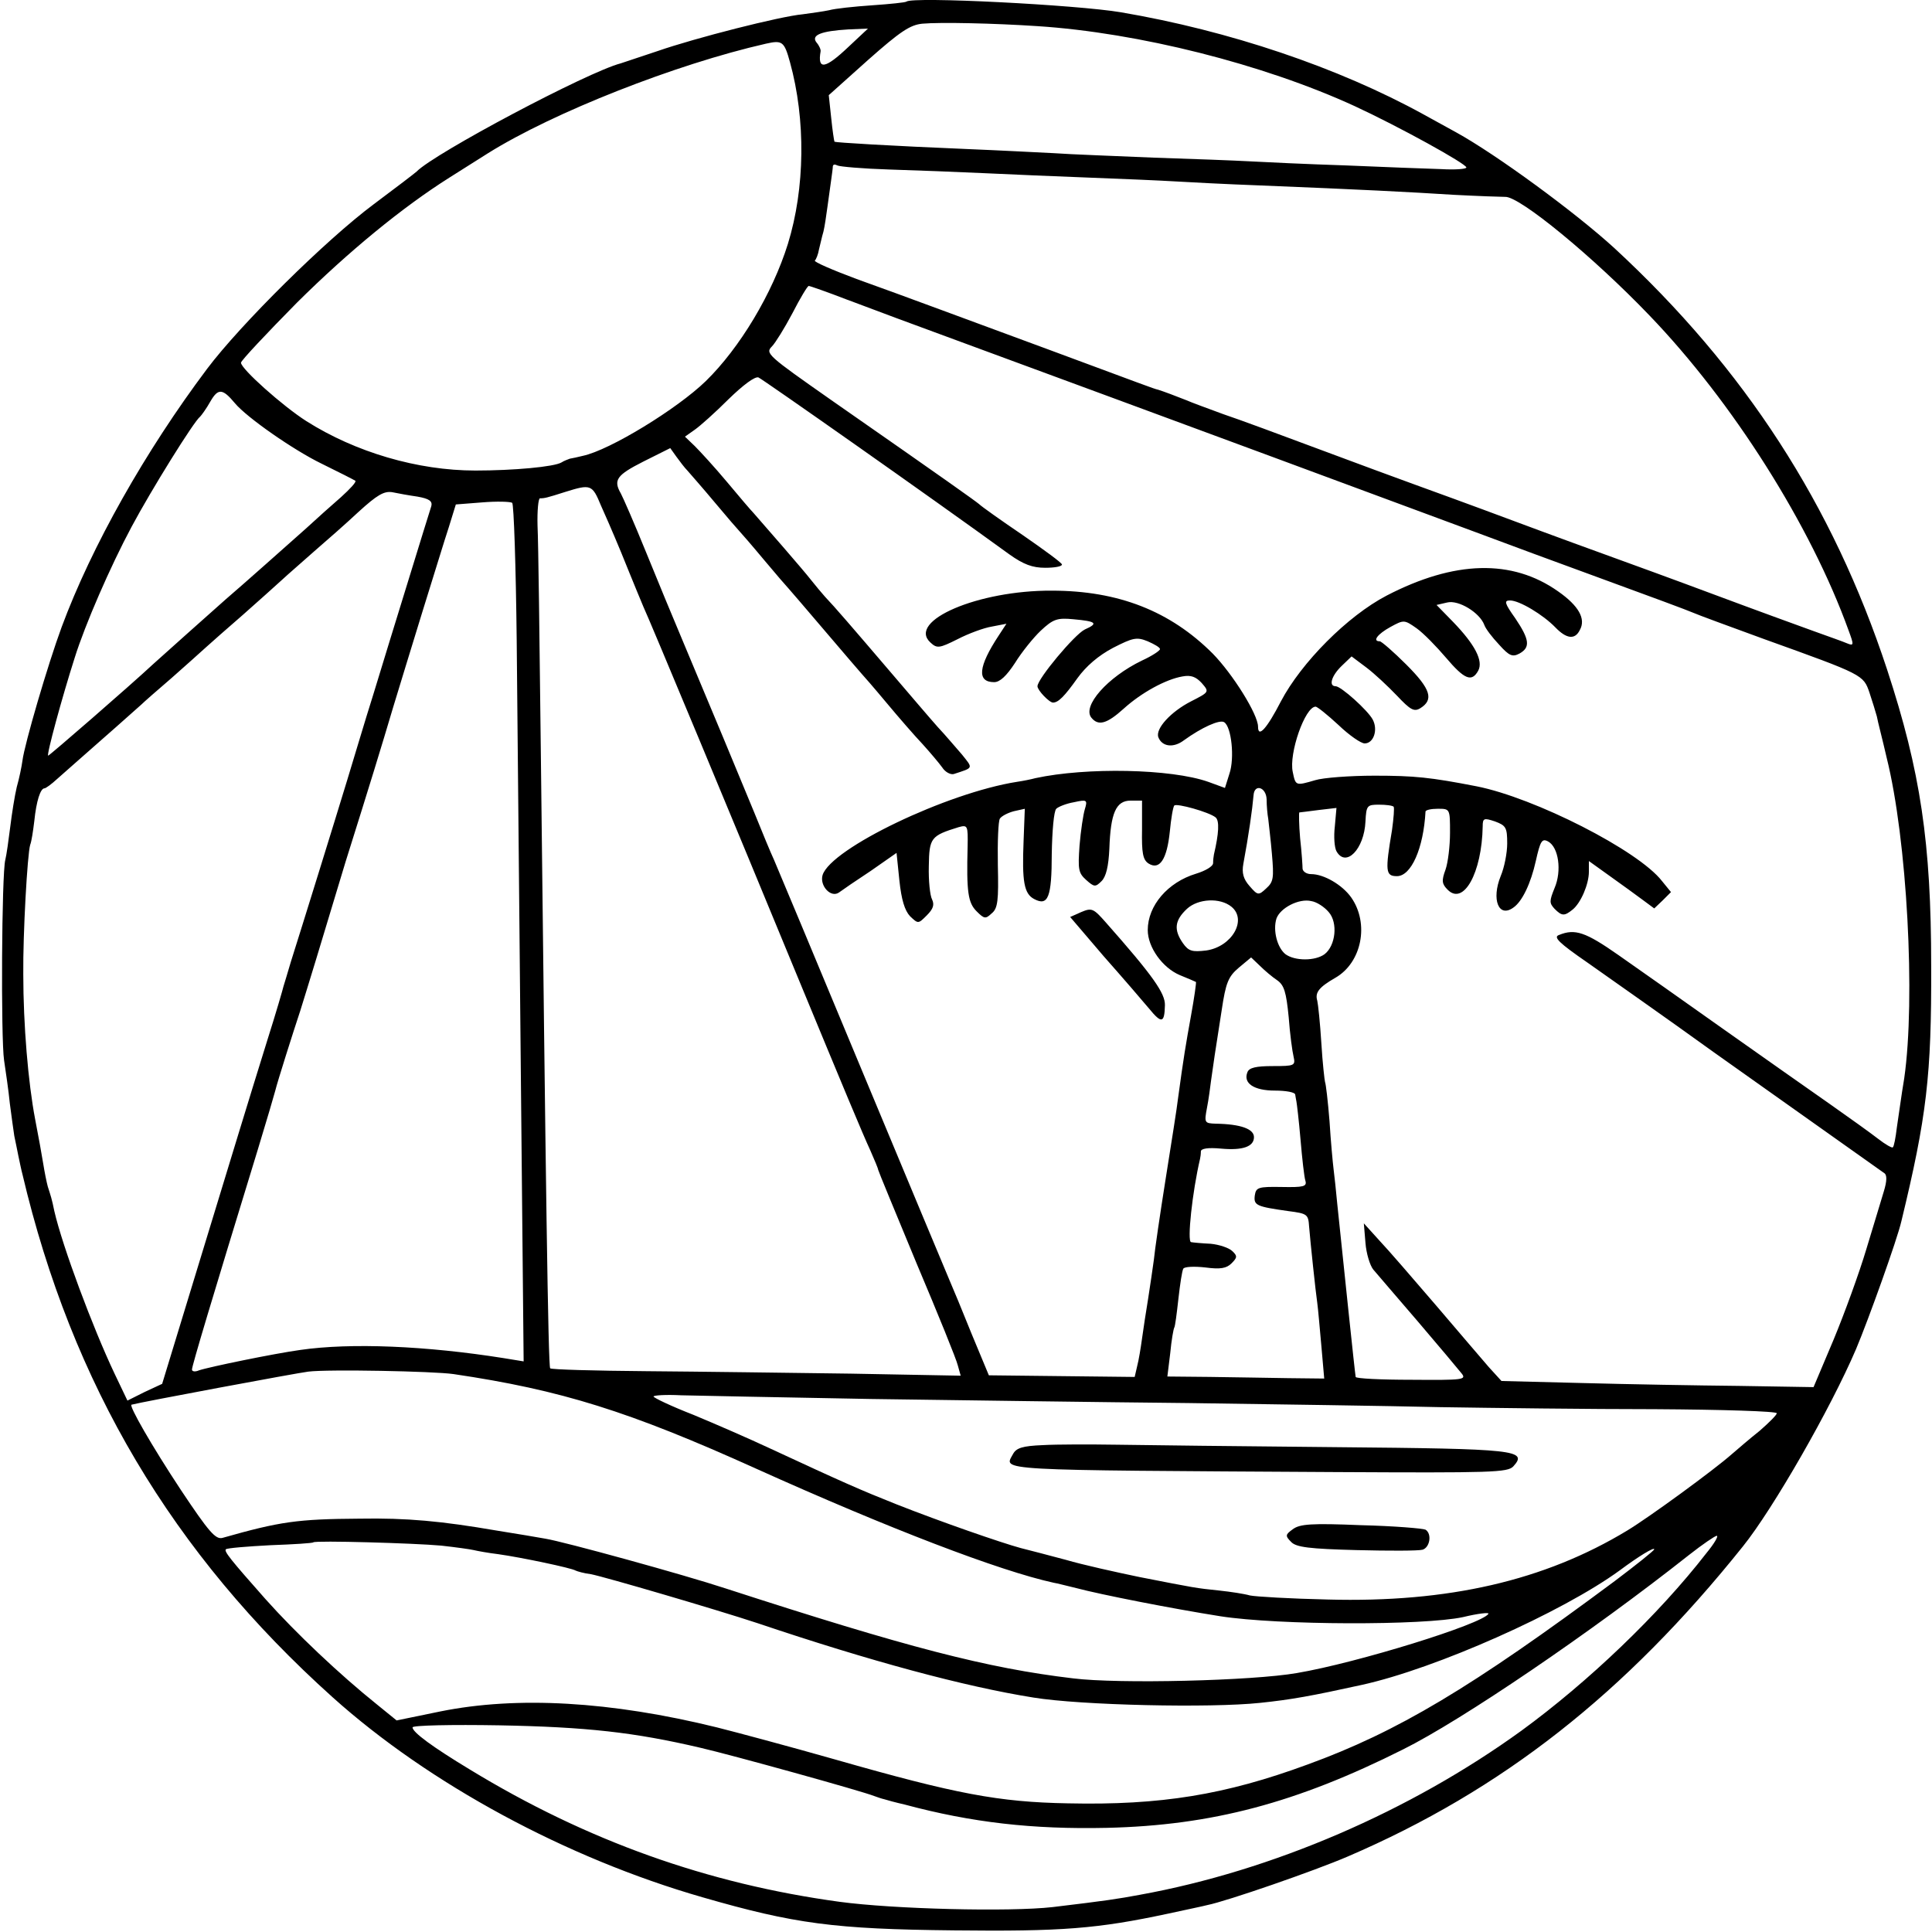 <?xml version="1.0" standalone="no"?>
<!DOCTYPE svg PUBLIC "-//W3C//DTD SVG 20010904//EN"
 "http://www.w3.org/TR/2001/REC-SVG-20010904/DTD/svg10.dtd">
<svg version="1.0" xmlns="http://www.w3.org/2000/svg"
 width="473pt" height="473pt" viewBox="0 0 473 473"
 preserveAspectRatio="xMidYMid meet">
<g transform="translate(0,473) scale(0.1,-0.1)"
fill="#000000" stroke="none">
<path d="M2219 4726 c-2 -2 -40 -6 -84 -9 -44 -3 -91 -8 -105 -12 -14 -3 -43
-7 -65 -10 -55 -5 -263 -58 -355 -90 -41 -14 -82 -27 -90 -30 -81 -21 -456
-220 -500 -265 -3 -3 -50 -39 -105 -80 -118 -88 -326 -294 -408 -403 -151
-201 -283 -435 -356 -632 -34 -92 -91 -287 -96 -327 -2 -15 -8 -44 -14 -65 -5
-21 -12 -65 -16 -98 -4 -32 -9 -68 -12 -80 -9 -34 -11 -438 -3 -491 4 -27 11
-74 14 -105 4 -31 9 -67 11 -80 3 -13 7 -35 10 -49 3 -14 7 -34 10 -45 121
-514 367 -928 759 -1280 236 -212 572 -394 906 -490 225 -65 323 -78 615 -81
265 -3 352 4 525 41 41 9 85 18 96 21 46 9 263 84 344 119 377 162 679 399
967 759 74 92 215 338 277 483 30 71 101 269 111 313 62 256 74 357 73 625 0
302 -26 476 -108 726 -133 404 -348 736 -667 1031 -96 88 -290 230 -388 284
-11 6 -47 26 -80 44 -209 115 -476 205 -741 250 -106 18 -511 39 -525 26z
m321 -60 c247 -16 553 -93 777 -196 108 -50 273 -141 273 -150 0 -4 -28 -6
-62 -4 -35 1 -139 5 -233 9 -93 3 -199 8 -235 10 -36 2 -141 6 -235 9 -93 4
-204 8 -245 11 -41 2 -136 7 -210 10 -193 8 -324 16 -327 18 -1 2 -5 28 -8 58
l-6 56 96 86 c79 70 103 86 133 89 44 4 177 1 282 -6z m-463 -51 c-57 -54 -76
-57 -68 -11 1 4 -3 14 -10 22 -14 18 11 28 78 32 l48 2 -48 -45z m-143 -37
c39 -141 37 -309 -5 -445 -38 -122 -118 -255 -201 -336 -70 -68 -235 -169
-301 -183 -12 -3 -26 -6 -32 -7 -5 -2 -14 -5 -20 -9 -18 -11 -118 -20 -211
-20 -142 0 -294 45 -414 121 -58 37 -160 128 -160 143 0 5 62 71 137 147 127
126 259 234 373 306 25 16 68 43 95 60 160 100 460 218 680 268 40 9 45 6 59
-45z m243 -263 c65 -2 170 -6 233 -9 63 -3 180 -8 260 -11 80 -3 172 -7 205
-9 33 -2 128 -7 210 -10 248 -10 364 -16 475 -23 58 -3 114 -5 125 -5 35 2
216 -147 353 -290 204 -212 395 -514 488 -772 13 -35 13 -38 -4 -31 -9 4 -46
17 -82 30 -36 13 -146 53 -245 90 -99 37 -209 77 -245 90 -36 13 -146 53 -245
90 -99 37 -209 77 -245 90 -36 13 -139 51 -230 85 -91 34 -196 73 -235 86 -38
14 -79 29 -90 34 -25 10 -57 22 -70 26 -10 2 -35 12 -270 99 -174 64 -356 132
-468 172 -59 22 -105 42 -102 45 3 3 8 15 10 27 3 11 7 31 11 44 3 12 7 40 10
62 3 22 7 51 9 65 2 14 4 29 4 33 1 5 5 5 11 2 5 -3 63 -8 127 -10z m-102
-319 c50 -19 176 -66 280 -104 478 -176 1132 -418 1250 -462 72 -27 218 -81
325 -120 107 -39 204 -75 215 -80 11 -5 90 -34 175 -65 242 -87 242 -87 257
-131 7 -21 15 -47 18 -58 2 -12 14 -57 24 -101 50 -200 71 -590 43 -785 -7
-41 -14 -95 -18 -120 -3 -25 -7 -47 -10 -49 -2 -2 -18 7 -36 21 -18 14 -71 52
-118 85 -47 33 -164 115 -260 183 -96 68 -212 150 -258 182 -80 56 -106 65
-145 49 -15 -5 -1 -19 70 -68 48 -34 188 -132 310 -220 255 -181 402 -285 416
-295 7 -4 7 -19 -1 -45 -6 -21 -26 -85 -43 -142 -17 -57 -53 -156 -80 -221
l-49 -116 -183 3 c-100 1 -272 4 -382 7 l-199 5 -31 34 c-16 19 -75 87 -130
152 -55 64 -117 136 -138 158 l-38 42 4 -48 c2 -26 11 -55 19 -65 8 -9 57 -67
109 -127 52 -61 100 -118 107 -127 13 -16 5 -17 -122 -16 -75 0 -137 3 -137 7
-2 10 -30 279 -45 423 -3 32 -7 70 -9 85 -2 16 -7 69 -10 118 -4 50 -9 92 -11
96 -1 3 -6 45 -9 95 -3 49 -8 96 -10 104 -6 20 4 33 44 56 65 37 84 133 39
197 -22 31 -67 57 -98 57 -11 0 -20 6 -21 13 0 6 -2 40 -6 75 -3 34 -3 62 -2
63 2 0 24 3 48 6 l43 5 -4 -45 c-3 -25 -1 -52 4 -61 23 -41 68 5 71 73 2 39 4
41 33 41 17 0 33 -2 36 -5 2 -3 0 -28 -4 -57 -17 -101 -16 -113 12 -113 35 0
65 68 70 158 0 4 14 7 30 7 30 0 30 0 30 -59 0 -32 -5 -73 -11 -90 -10 -27 -9
-35 5 -49 39 -40 84 41 86 155 0 20 3 21 30 12 27 -10 30 -15 30 -54 0 -23 -7
-59 -16 -80 -23 -57 -5 -103 31 -77 22 15 43 60 55 114 11 49 15 56 30 48 26
-14 34 -72 16 -114 -13 -32 -13 -37 0 -51 18 -18 24 -18 44 -2 20 16 40 62 40
93 l0 26 53 -38 c28 -20 64 -46 80 -58 l27 -20 21 20 20 20 -22 27 c-58 75
-312 204 -454 232 -113 22 -152 26 -250 26 -60 0 -126 -5 -145 -11 -48 -14
-48 -14 -55 20 -10 45 30 160 56 160 4 0 29 -20 56 -45 26 -25 55 -45 64 -45
22 0 33 33 20 58 -12 23 -78 82 -91 82 -18 0 -10 26 15 50 l24 23 36 -27 c20
-15 53 -46 75 -69 33 -35 42 -40 57 -31 34 21 26 47 -34 107 -31 31 -61 57
-65 57 -19 0 -5 18 26 35 33 18 34 18 64 -3 17 -12 49 -45 72 -72 45 -53 63
-61 79 -32 13 24 -8 64 -61 119 l-41 42 26 6 c28 7 80 -25 91 -55 3 -9 19 -30
36 -48 25 -28 33 -31 50 -22 27 15 25 34 -10 86 -27 38 -28 44 -13 44 23 0 81
-35 111 -66 27 -28 48 -31 60 -6 15 27 -3 59 -53 94 -113 80 -254 76 -420 -10
-96 -50 -209 -164 -259 -259 -34 -66 -56 -91 -56 -62 0 30 -62 129 -111 179
-104 104 -231 154 -394 154 -180 1 -355 -74 -297 -127 16 -15 22 -14 66 8 27
14 65 28 84 31 l36 7 -19 -29 c-50 -76 -54 -114 -11 -114 14 0 30 15 51 47 16
26 45 62 63 79 30 28 40 32 80 28 56 -5 62 -10 28 -25 -25 -12 -116 -121 -116
-139 0 -10 29 -40 38 -40 13 0 28 15 60 60 21 29 51 55 87 74 49 25 58 27 85
16 16 -7 30 -15 30 -19 0 -4 -20 -17 -44 -28 -85 -41 -147 -112 -124 -140 17
-21 38 -15 79 22 43 39 103 72 144 79 21 4 33 -1 47 -16 19 -22 19 -22 -26
-45 -49 -25 -88 -67 -80 -88 9 -23 37 -27 63 -7 43 31 87 51 98 44 18 -11 26
-88 13 -126 l-11 -35 -41 15 c-91 32 -298 36 -423 9 -11 -3 -31 -7 -45 -9
-172 -27 -455 -163 -476 -228 -8 -26 20 -57 40 -43 8 6 43 30 78 53 l63 44 7
-68 c5 -47 13 -73 26 -87 20 -19 20 -19 41 2 16 16 19 26 13 39 -5 9 -9 46 -8
82 1 69 5 74 73 95 22 6 23 4 22 -47 -3 -112 1 -138 22 -159 19 -19 22 -19 37
-5 15 12 17 32 15 118 -1 57 1 108 5 114 4 6 19 14 34 18 l27 6 -3 -79 c-4
-99 1 -129 26 -142 34 -18 43 4 43 111 1 55 5 104 11 110 5 5 25 13 43 16 32
7 34 6 27 -17 -4 -13 -10 -53 -13 -89 -4 -58 -3 -67 16 -84 20 -18 23 -18 38
-3 11 11 17 36 19 79 3 87 16 118 52 118 l28 0 0 -71 c-1 -57 2 -74 16 -83 27
-17 45 10 52 78 3 32 8 61 11 64 6 6 85 -16 101 -29 10 -8 8 -40 -4 -91 -1 -5
-2 -14 -2 -21 0 -8 -19 -19 -42 -26 -69 -21 -118 -78 -118 -138 0 -42 36 -92
78 -110 20 -8 38 -16 40 -17 1 -2 -4 -38 -12 -82 -13 -72 -18 -101 -32 -204
-2 -19 -16 -107 -30 -195 -14 -88 -27 -177 -29 -199 -3 -21 -9 -64 -14 -95 -5
-31 -12 -75 -15 -98 -3 -22 -8 -53 -12 -68 l-6 -26 -179 2 -178 2 -42 101
c-22 55 -47 115 -54 131 -7 17 -104 248 -215 515 -111 267 -208 499 -215 515
-8 17 -29 68 -48 115 -37 90 -109 263 -175 420 -22 52 -63 151 -91 220 -28 69
-56 133 -61 142 -19 33 -10 45 55 78 l66 33 15 -21 c8 -11 20 -27 27 -34 6 -7
37 -42 67 -78 30 -36 57 -67 60 -70 3 -3 30 -34 60 -70 30 -36 57 -67 60 -70
3 -3 43 -50 90 -105 47 -55 87 -102 90 -105 3 -3 30 -34 60 -70 30 -36 70 -82
89 -102 19 -21 40 -46 48 -57 7 -11 20 -18 28 -16 49 16 48 13 20 48 -15 17
-41 48 -59 67 -17 19 -69 80 -116 135 -94 110 -137 160 -160 184 -8 9 -24 28
-35 42 -17 22 -111 130 -140 163 -6 6 -35 40 -65 76 -30 36 -66 75 -79 88
l-24 23 24 17 c13 9 50 42 83 75 35 34 64 56 73 53 11 -5 420 -292 614 -433
35 -25 57 -33 88 -33 22 0 41 3 41 8 0 4 -44 36 -96 72 -53 36 -101 70 -107
76 -11 9 -71 52 -361 254 -157 110 -163 115 -146 132 8 8 31 45 50 81 19 37
37 67 40 67 3 0 46 -15 95 -34z m-1500 -253 c29 -35 144 -115 212 -148 43 -21
80 -40 83 -42 3 -3 -13 -20 -35 -40 -22 -19 -61 -54 -86 -77 -45 -40 -155
-138 -196 -173 -27 -24 -163 -145 -177 -158 -58 -54 -255 -225 -258 -225 -5 0
34 143 65 240 25 80 87 223 139 320 48 90 153 259 168 270 3 3 15 19 25 37 19
33 30 32 60 -4z m896 -250 c12 -27 27 -61 34 -78 7 -16 23 -55 35 -85 12 -30
28 -68 35 -85 13 -27 230 -548 375 -900 117 -283 162 -391 181 -432 10 -23 19
-44 19 -47 0 -2 43 -106 94 -229 52 -123 98 -236 101 -250 l7 -25 -269 5
c-147 2 -372 5 -500 6 -127 1 -233 4 -236 7 -5 5 -11 458 -23 1515 -3 264 -6
510 -8 548 -1 37 2 67 6 67 11 0 16 1 63 16 61 19 65 18 86 -33z m-448 21 c28
-5 36 -11 33 -23 -3 -9 -28 -90 -56 -181 -28 -91 -67 -217 -86 -280 -20 -63
-48 -158 -64 -210 -31 -102 -112 -363 -138 -445 -8 -27 -16 -54 -18 -60 -1 -5
-18 -64 -39 -130 -52 -167 -80 -260 -175 -571 l-83 -272 -43 -20 -42 -21 -32
67 c-53 112 -127 310 -147 397 -6 30 -9 38 -16 60 -3 11 -8 36 -11 55 -3 19
-12 69 -20 110 -17 89 -29 231 -29 355 -1 97 10 295 17 317 3 7 7 33 10 58 5
49 15 80 25 80 3 0 17 10 31 23 14 12 63 56 110 97 47 41 90 80 96 85 6 6 39
35 74 65 34 30 72 64 84 75 12 11 53 47 91 80 37 33 80 71 95 85 15 14 51 45
79 70 29 25 78 68 109 97 45 41 62 51 82 48 14 -3 42 -8 63 -11z m242 -351 c2
-180 6 -651 10 -1047 l7 -719 -49 8 c-189 30 -374 38 -498 20 -65 -9 -225 -42
-248 -50 -9 -4 -17 -3 -17 2 0 9 47 166 161 538 22 72 41 137 43 145 5 21 45
147 61 195 7 22 25 81 40 130 15 50 47 155 71 235 61 194 87 279 117 380 14
47 47 153 72 235 26 83 54 175 64 205 l17 55 64 5 c36 3 69 2 74 -1 4 -4 9
-155 11 -336z m1836 -390 c0 -16 2 -37 4 -48 1 -11 6 -50 9 -86 5 -58 4 -68
-14 -84 -19 -18 -21 -17 -41 6 -15 17 -19 32 -15 54 13 70 22 133 25 168 2 29
31 20 32 -10z m-86 -263 c39 -32 1 -98 -62 -107 -34 -4 -43 -2 -57 18 -23 33
-20 56 10 84 27 25 81 28 109 5z m238 -13 c23 -26 17 -82 -10 -103 -23 -17
-73 -17 -96 0 -20 16 -31 58 -22 87 9 26 55 50 85 43 14 -2 33 -15 43 -27z
m-126 -167 c17 -12 22 -29 28 -90 3 -41 9 -85 12 -97 5 -22 2 -23 -51 -23 -41
0 -58 -4 -62 -15 -11 -27 16 -45 67 -45 27 0 50 -4 50 -10 1 -5 2 -13 3 -17 1
-5 6 -46 10 -93 4 -47 9 -92 12 -101 4 -14 -5 -16 -58 -15 -58 1 -63 -1 -66
-21 -3 -24 4 -27 82 -38 47 -6 49 -8 51 -38 3 -37 16 -160 20 -187 2 -14 6
-61 10 -105 l7 -80 -89 1 c-48 1 -135 2 -191 3 l-104 1 7 57 c3 32 8 60 10 63
2 3 6 34 10 70 4 36 9 69 12 74 3 5 27 6 54 3 37 -5 52 -2 64 10 14 14 15 18
2 30 -8 8 -32 16 -53 18 -21 1 -43 3 -48 4 -10 1 3 123 22 204 1 4 2 12 2 18
0 7 17 10 49 7 54 -5 81 5 81 28 0 20 -32 32 -94 33 -27 1 -28 2 -21 39 4 20
8 51 10 67 5 36 10 71 26 172 10 67 16 82 42 104 l30 25 21 -20 c12 -12 31
-28 43 -36z m-2017 -964 c264 -39 430 -91 742 -232 324 -146 595 -250 728
-279 8 -1 33 -8 55 -13 60 -16 233 -50 353 -69 142 -22 496 -23 594 -2 37 9
65 12 62 8 -15 -25 -321 -120 -469 -145 -108 -19 -437 -27 -548 -13 -211 25
-406 76 -850 220 -103 34 -398 115 -442 122 -16 3 -70 12 -120 20 -134 23
-218 31 -335 29 -152 -1 -194 -7 -335 -47 -17 -5 -34 15 -102 117 -72 109
-128 207 -121 209 21 6 407 78 433 81 49 6 306 1 355 -6z m1020 -61 c217 -3
568 -8 780 -10 212 -3 489 -7 615 -10 127 -2 364 -5 528 -5 163 -1 297 -5 297
-10 0 -4 -19 -23 -42 -43 -24 -19 -54 -45 -68 -57 -44 -39 -203 -155 -256
-187 -203 -123 -439 -177 -733 -169 -91 2 -177 7 -191 10 -14 4 -47 9 -75 12
-58 6 -57 6 -195 33 -58 12 -139 30 -180 42 -41 11 -91 24 -111 29 -48 13
-195 64 -304 107 -88 35 -129 53 -310 137 -49 23 -134 60 -187 82 -54 21 -98
42 -98 45 0 3 30 5 68 3 37 -1 245 -5 462 -9z m2048 -377 c-117 -151 -290
-316 -453 -435 -272 -197 -609 -343 -935 -402 -54 -10 -79 -14 -213 -30 -106
-12 -389 -5 -522 13 -322 44 -618 149 -905 324 -91 55 -140 91 -140 103 0 5
96 7 212 5 214 -4 331 -17 493 -55 78 -18 395 -106 425 -118 8 -3 20 -7 25 -8
6 -2 28 -8 50 -13 164 -44 313 -61 495 -57 257 6 464 61 725 192 143 71 461
287 700 476 33 26 64 47 68 47 5 0 -6 -19 -25 -42z m-3098 18 c36 -4 72 -9 80
-11 8 -2 35 -7 60 -10 57 -8 180 -34 189 -40 4 -2 21 -7 38 -9 35 -7 305 -86
408 -120 276 -93 506 -155 675 -182 116 -19 433 -26 555 -13 77 8 126 17 249
44 182 40 491 178 631 280 47 35 85 58 85 52 0 -3 -44 -38 -97 -78 -351 -261
-532 -369 -752 -449 -201 -74 -359 -100 -586 -95 -170 3 -275 23 -569 107
-116 33 -247 68 -291 79 -260 64 -489 77 -677 39 l-107 -22 -48 39 c-91 73
-198 174 -273 258 -85 96 -102 117 -97 122 3 3 52 7 109 10 56 2 104 5 105 7
5 5 248 -2 313 -8z"/>
<path d="M2647 2497 l-27 -12 82 -96 c46 -52 96 -110 111 -128 31 -38 38 -36
39 8 1 29 -30 73 -145 203 -30 34 -34 36 -60 25z"/>
<path d="M2553 1192 c-50 -2 -65 -7 -73 -22 -22 -41 -57 -39 793 -44 380 -2
418 -1 432 14 36 40 8 43 -433 47 -229 2 -471 5 -537 6 -66 1 -148 1 -182 -1z"/>
<path d="M3165 986 c-18 -13 -19 -16 -4 -31 12 -13 45 -17 160 -20 79 -2 152
-2 162 1 18 6 23 39 7 49 -6 3 -76 9 -158 11 -121 5 -150 3 -167 -10z"/>
</g>
</svg>
